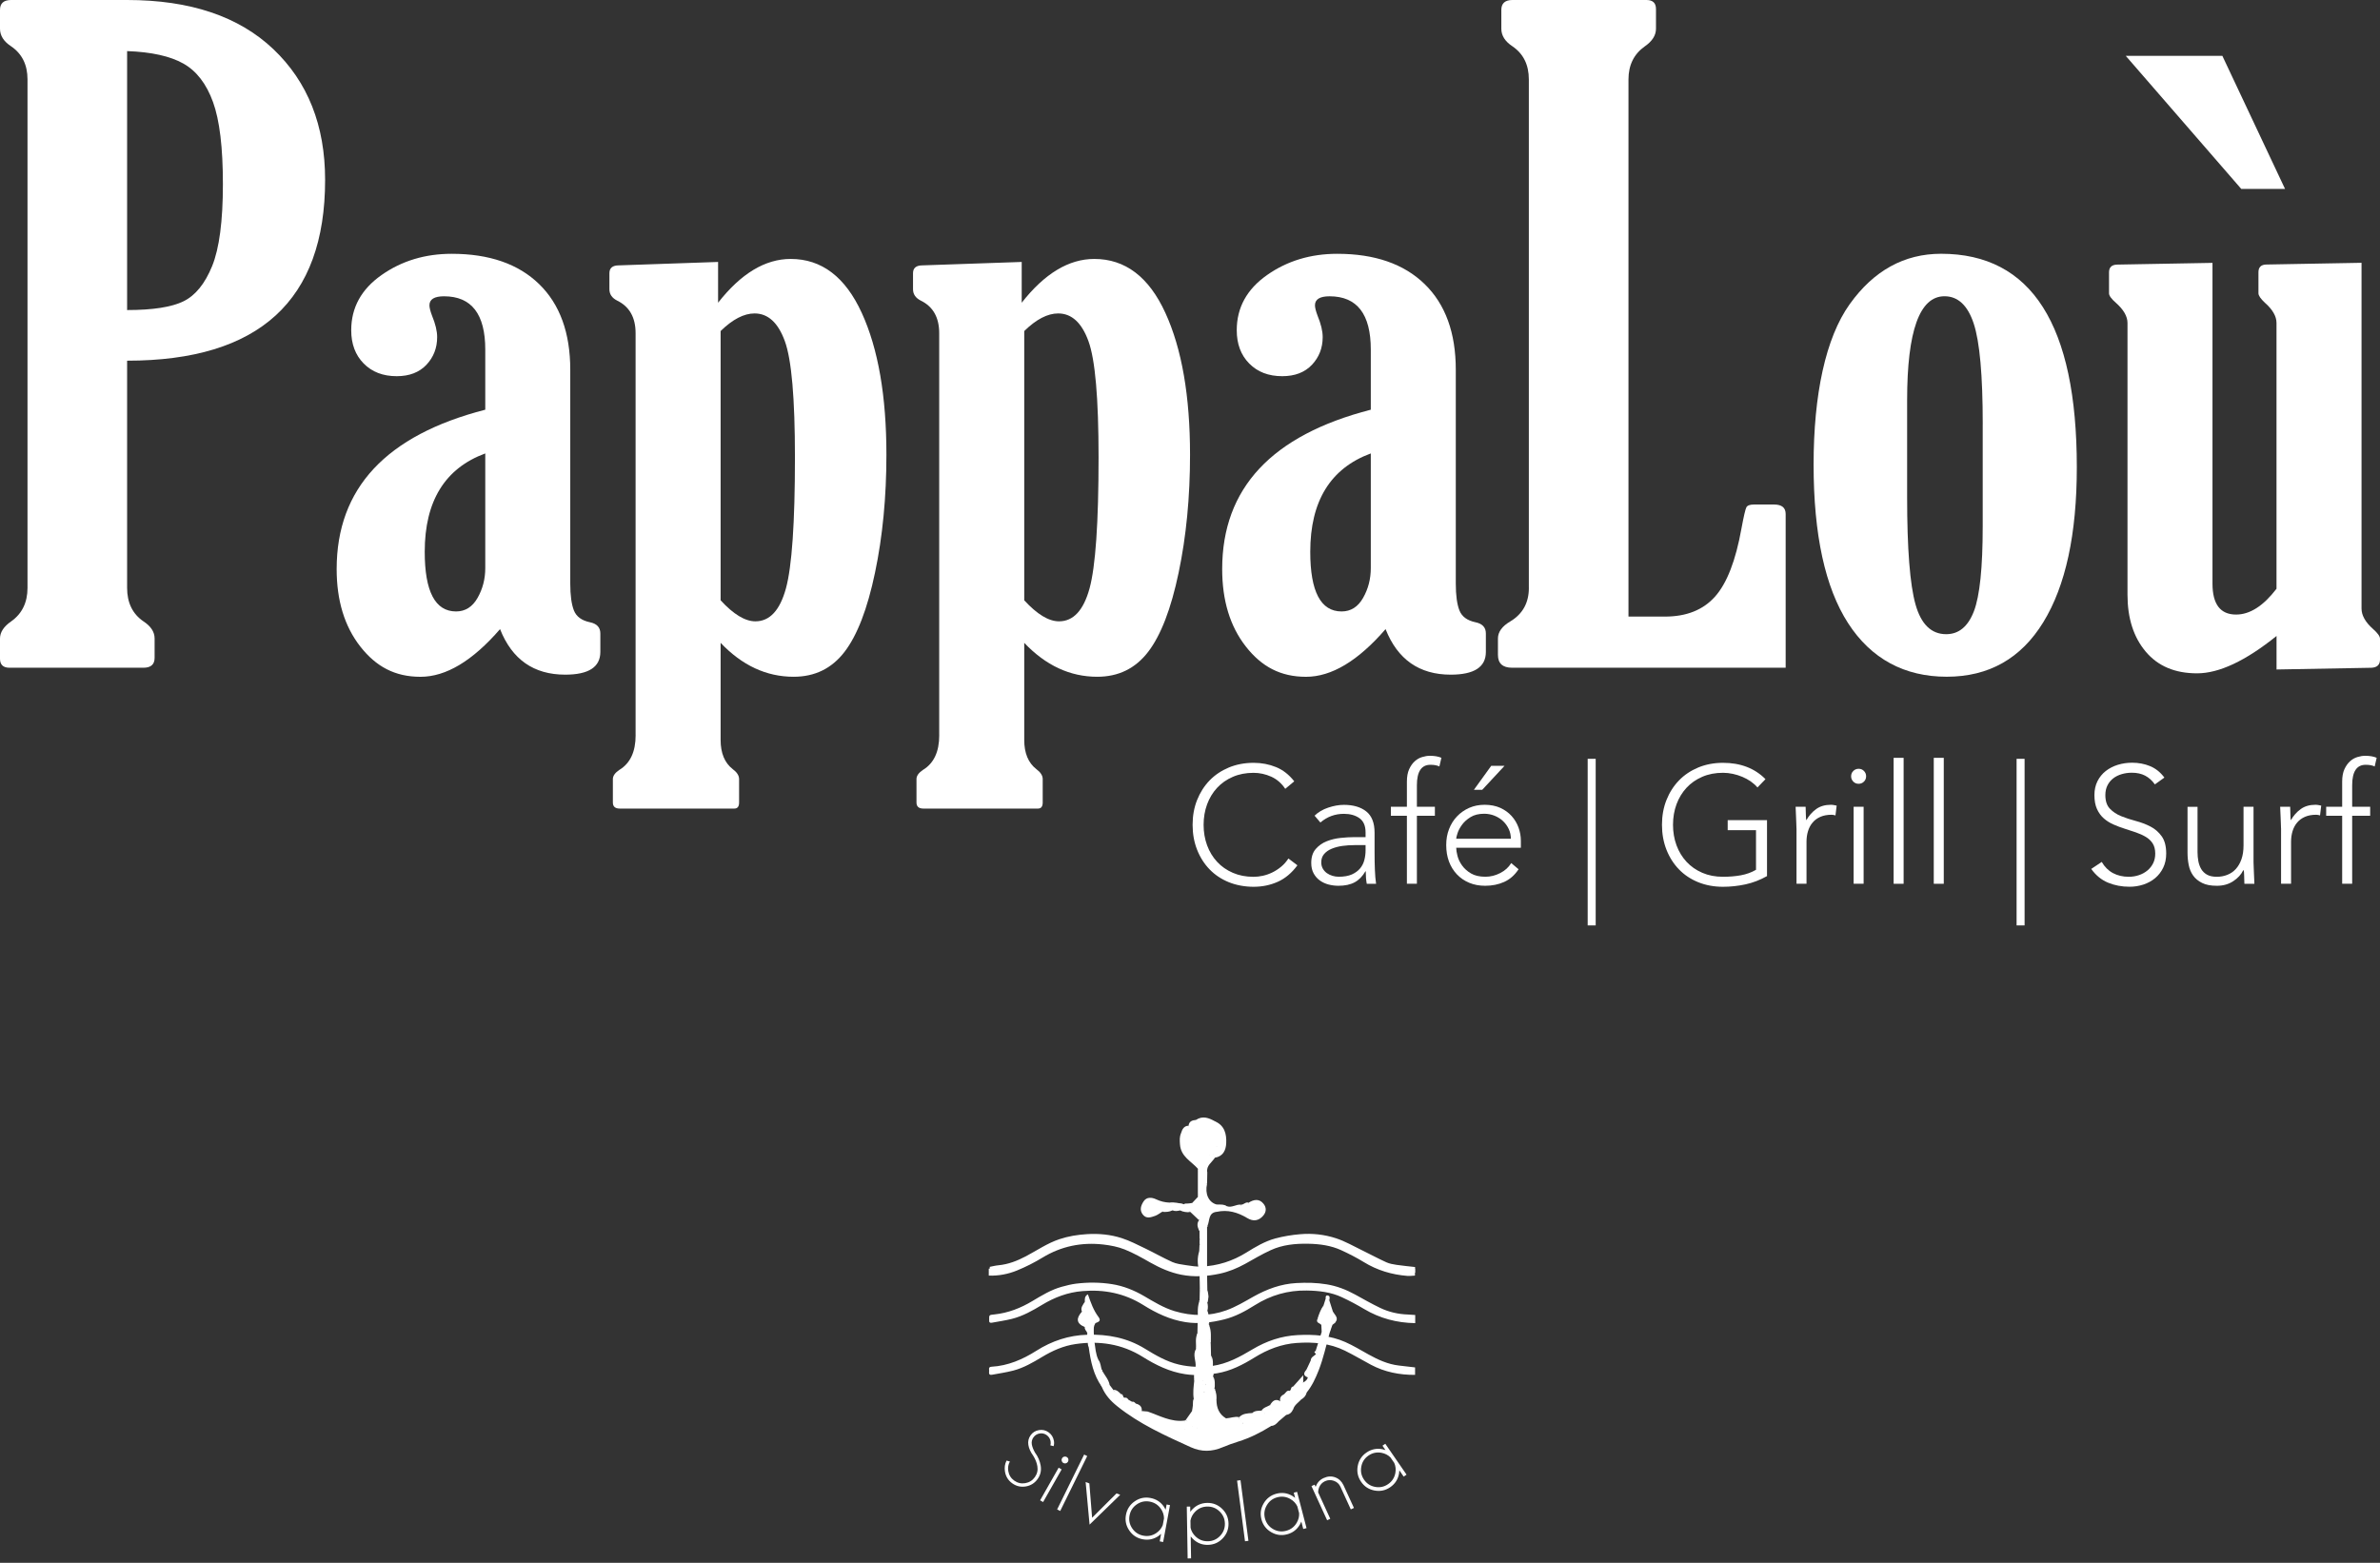 <svg xmlns="http://www.w3.org/2000/svg" width="201" height="132" viewBox="0 0 201 132" fill="none"><rect x="0" y="0" width="201" height="132" fill="#333333" stroke="none"/><path d="M119.508 111.757C117.97 111.732 116.534 111.355 115.207 110.565C114.598 110.203 113.971 109.868 113.331 109.57C112.393 109.132 111.386 109.018 110.36 109.003C108.773 108.975 107.32 109.395 105.977 110.239C105.169 110.749 104.327 111.208 103.392 111.44C102.319 111.708 101.236 111.847 100.12 111.672C98.808 111.467 97.646 110.912 96.545 110.221C94.965 109.235 93.255 108.897 91.418 109.051C90.181 109.153 89.065 109.573 88.018 110.206C87.207 110.698 86.383 111.165 85.454 111.398C84.896 111.536 84.323 111.618 83.756 111.723C83.596 111.753 83.524 111.684 83.539 111.521C83.539 111.512 83.539 111.503 83.539 111.494C83.53 111.048 83.533 111.069 83.983 111.021C85.144 110.9 86.203 110.484 87.198 109.886C87.985 109.416 88.772 108.933 89.668 108.686C90.063 108.577 90.465 108.475 90.872 108.423C91.882 108.3 92.896 108.303 93.909 108.463C94.883 108.617 95.776 108.978 96.624 109.473C97.453 109.959 98.274 110.466 99.206 110.746C100.669 111.186 102.144 111.186 103.57 110.674C104.37 110.387 105.115 109.935 105.863 109.515C106.994 108.885 108.167 108.445 109.482 108.372C110.345 108.324 111.196 108.339 112.046 108.481C112.894 108.62 113.681 108.924 114.432 109.334C115.135 109.721 115.835 110.122 116.559 110.469C117.297 110.824 118.091 111.002 118.917 111.03C119.119 111.036 119.318 111.057 119.521 111.069V111.753L119.508 111.757Z" fill="white"/><path d="M119.509 116.127C118.2 116.136 116.951 115.892 115.786 115.274C115.054 114.882 114.339 114.456 113.594 114.088C112.309 113.452 110.927 113.334 109.519 113.431C108.222 113.521 107.054 113.977 105.956 114.655C104.97 115.265 103.938 115.802 102.783 115.992C101.893 116.139 100.998 116.206 100.09 116.067C98.775 115.868 97.619 115.301 96.515 114.61C94.757 113.509 92.854 113.232 90.836 113.524C89.81 113.672 88.89 114.082 88.009 114.613C87.237 115.078 86.453 115.536 85.572 115.765C84.981 115.919 84.372 116.007 83.772 116.118C83.588 116.152 83.509 116.067 83.53 115.883C83.539 115.814 83.539 115.741 83.53 115.672C83.512 115.515 83.572 115.449 83.732 115.44C85.126 115.361 86.362 114.827 87.524 114.091C88.839 113.256 90.269 112.782 91.831 112.737C93.553 112.686 95.191 112.993 96.684 113.91C97.595 114.468 98.518 115.014 99.577 115.259C100.5 115.47 101.426 115.497 102.367 115.373C103.637 115.204 104.717 114.601 105.787 113.965C106.958 113.268 108.207 112.84 109.579 112.767C110.969 112.695 112.333 112.788 113.618 113.355C114.287 113.651 114.918 114.037 115.56 114.393C116.369 114.842 117.198 115.226 118.13 115.337C118.589 115.391 119.05 115.443 119.509 115.497V116.127Z" fill="white"/><path d="M119.509 107.495C119.014 107.476 118.52 107.473 118.028 107.434C117.759 107.413 117.491 107.35 117.232 107.28C116.345 107.045 115.542 106.623 114.764 106.143C113.917 105.621 113.03 105.154 112.047 105.003C111.205 104.873 110.336 104.87 109.48 104.891C108.137 104.922 106.955 105.477 105.827 106.158C105.049 106.632 104.24 107.042 103.357 107.289C102.259 107.597 101.131 107.651 100.021 107.495C98.917 107.341 97.894 106.888 96.938 106.297C95.982 105.706 94.992 105.175 93.87 104.988C93.294 104.891 92.7 104.873 92.115 104.867C91.12 104.861 90.136 104.997 89.228 105.425C88.574 105.736 87.946 106.101 87.313 106.454C86.499 106.909 85.648 107.262 84.716 107.398C84.432 107.44 84.149 107.495 83.862 107.531C83.772 107.543 83.678 107.519 83.591 107.51V107.003C83.811 106.961 84.061 106.894 84.318 106.87C85.153 106.792 85.916 106.493 86.646 106.107C87.578 105.615 88.453 105.006 89.467 104.668C90.23 104.412 91.014 104.288 91.81 104.24C92.806 104.18 93.801 104.273 94.745 104.581C95.43 104.804 96.078 105.142 96.733 105.456C97.496 105.824 98.232 106.246 99.001 106.593C99.354 106.75 99.758 106.798 100.147 106.858C100.588 106.924 101.034 106.997 101.474 106.979C102.838 106.921 104.099 106.517 105.263 105.793C106.035 105.314 106.822 104.843 107.703 104.605C108.385 104.421 109.094 104.306 109.796 104.246C110.825 104.156 111.86 104.27 112.834 104.59C113.591 104.837 114.297 105.247 115.018 105.597C115.708 105.932 116.384 106.3 117.081 106.617C117.346 106.737 117.651 106.789 117.943 106.834C118.462 106.912 118.987 106.958 119.509 107.018V107.492V107.495Z" fill="white"/><path d="M119.496 107.742C119.279 107.751 119.059 107.784 118.845 107.766C117.536 107.66 116.311 107.295 115.18 106.601C114.571 106.227 113.928 105.899 113.28 105.6C112.399 105.196 111.455 105.069 110.493 105.051C109.395 105.03 108.312 105.135 107.31 105.597C106.571 105.935 105.872 106.354 105.16 106.749C104.481 107.123 103.775 107.413 103.015 107.579C101.932 107.811 100.844 107.883 99.755 107.666C98.832 107.482 97.975 107.105 97.152 106.641C96.446 106.239 95.734 105.835 94.983 105.534C94.416 105.307 93.788 105.187 93.179 105.117C91.348 104.909 89.632 105.256 88.039 106.224C87.355 106.641 86.631 107.006 85.889 107.31C85.135 107.618 84.329 107.772 83.506 107.742C83.506 107.548 83.506 107.355 83.506 107.162C83.989 107.084 84.474 107.024 84.951 106.924C85.901 106.728 86.73 106.251 87.548 105.757C88.763 105.018 90.048 104.529 91.49 104.46C92.38 104.418 93.261 104.436 94.132 104.593C95.016 104.752 95.837 105.108 96.612 105.564C97.42 106.034 98.213 106.535 99.118 106.813C100.614 107.271 102.119 107.28 103.582 106.752C104.382 106.463 105.069 106.007 105.817 105.591C106.933 104.967 108.146 104.535 109.44 104.466C110.33 104.418 111.208 104.433 112.082 104.58C112.909 104.722 113.678 105.021 114.417 105.422C115.228 105.862 116.043 106.303 116.881 106.695C117.493 106.981 118.169 107.084 118.845 107.12C119.062 107.132 119.282 107.15 119.499 107.165V107.745L119.496 107.742Z" fill="white"/><path d="M102.584 117.283L102.626 117.328L102.602 117.386C102.741 117.654 102.572 117.968 102.735 118.233C102.735 118.894 102.946 119.449 103.546 119.802C103.724 119.94 103.791 120.103 103.658 120.308C103.634 120.58 103.83 120.468 103.957 120.474C104.267 120.429 104.581 120.408 104.868 120.26C105.061 120.194 105.266 120.236 105.459 120.185C105.555 120.167 105.649 120.161 105.745 120.182C105.797 120.2 105.845 120.227 105.881 120.257C105.917 120.236 105.869 120.212 105.881 120.188C106.11 119.835 106.557 119.765 106.81 119.452C107.003 119.304 107.202 119.168 107.422 119.066C107.679 118.981 107.881 118.803 108.086 118.64C108.318 118.511 108.514 118.342 108.689 118.146C108.831 117.998 108.934 117.82 109.081 117.681C109.326 117.53 109.531 117.346 109.615 117.06C109.715 116.888 109.854 116.776 110.059 116.767C110.237 116.671 110.399 116.562 110.448 116.345C110.526 115.989 110.731 115.687 110.858 115.353C110.97 115.126 110.939 114.858 111.069 114.638C111.157 114.523 111.25 114.411 111.247 114.258C111.413 113.823 111.588 113.392 111.721 112.946C111.715 112.596 112.055 112.204 111.591 111.911C111.479 111.742 111.105 111.745 111.265 111.404C111.712 111.154 111.766 110.726 111.772 110.276C111.835 110.077 111.899 109.878 111.962 109.679C112.134 109.591 112.179 109.754 112.267 109.836C112.369 110.162 112.475 110.484 112.577 110.81C112.378 111.163 112.951 111.383 112.74 111.739C112.671 111.79 112.604 111.845 112.535 111.896C112.27 112.068 112.378 112.372 112.285 112.605C111.995 113.657 111.766 114.728 111.365 115.751C111.102 116.414 110.81 117.054 110.357 117.612C110.062 117.705 110.001 117.983 109.881 118.218C109.642 118.477 109.32 118.667 109.214 119.035C108.921 119.081 108.783 119.319 108.614 119.518C108.418 119.684 108.225 119.85 108.029 120.016C107.727 120.046 107.468 120.145 107.341 120.453C106.469 120.996 105.558 121.458 104.572 121.762C104.12 121.901 103.673 122.067 103.236 122.248C102.34 122.622 101.483 122.652 100.563 122.236C98.395 121.252 96.223 120.278 94.347 118.77C93.789 118.324 93.333 117.814 93.056 117.153C92.941 116.981 92.983 116.855 93.167 116.767C93.388 116.74 93.556 116.843 93.71 116.978C93.819 117.12 93.924 117.262 94.033 117.404C94.199 117.63 94.461 117.775 94.576 118.043C94.663 118.137 94.757 118.224 94.85 118.309C94.92 118.366 94.989 118.426 95.065 118.477C95.197 118.556 95.348 118.589 95.493 118.637C95.647 118.692 95.804 118.734 95.951 118.803C96.141 118.888 96.247 119.081 96.428 119.18C96.576 119.192 96.724 119.207 96.868 119.219C97.502 120.148 98.458 120.348 99.49 120.372C99.556 120.402 99.607 120.447 99.646 120.504C99.683 120.688 99.8 120.734 99.972 120.688C100.042 120.691 100.108 120.706 100.177 120.722C100.609 120.782 101.091 121.029 101.323 120.399C101.308 120.233 101.29 120.067 101.293 119.898C101.293 119.802 101.302 119.705 101.317 119.612C101.342 119.497 101.378 119.388 101.465 119.304C101.462 119.177 101.363 119.316 101.332 119.256C101.278 119.219 101.242 119.174 101.221 119.114C101.2 119.014 101.215 118.918 101.254 118.824C101.369 118.613 101.535 118.432 101.652 118.224C101.827 117.832 101.703 117.38 101.89 116.99C101.643 116.387 101.562 115.76 101.631 115.114C101.55 114.704 101.628 114.279 101.507 113.872C101.369 113.464 101.619 113.054 101.486 112.647C101.471 112.575 101.462 112.499 101.453 112.427C101.444 112.354 101.441 112.279 101.438 112.207C101.432 112.098 101.432 111.989 101.432 111.881C101.402 111.278 100.928 110.641 101.55 110.077C101.676 109.996 101.806 109.908 101.963 110.014C102.023 110.252 102.032 110.487 101.963 110.726C102.114 111.106 101.903 111.531 102.108 111.905L102.144 111.938L102.123 111.983C102.28 112.475 102.065 113 102.252 113.492C102.261 113.832 102.268 114.173 102.277 114.514C102.439 114.954 102.21 115.44 102.43 115.874C102.515 116.001 102.515 116.128 102.433 116.254C102.581 116.589 102.391 116.972 102.575 117.301L102.584 117.283Z" fill="white"/><path d="M100.685 101.607C100.845 101.438 101.004 101.27 101.164 101.098C101.306 100.88 101.21 100.636 101.243 100.407C101.303 99.979 101.511 99.795 101.942 99.988C101.746 100.838 102.072 101.55 102.745 101.737C102.799 101.794 102.838 101.858 102.868 101.93C102.908 102.096 102.862 102.235 102.745 102.355C102.024 102.443 102.181 103.107 101.976 103.532C101.68 103.378 101.774 102.666 101.161 102.965C100.95 102.766 100.736 102.564 100.525 102.364C100.259 102.193 99.943 102.364 99.668 102.235C99.454 102.283 99.243 102.328 99.032 102.226C98.748 102.355 98.425 102.214 98.145 102.355C97.949 102.47 97.765 102.621 97.554 102.696C97.198 102.82 96.809 102.971 96.51 102.579C96.221 102.202 96.356 101.825 96.573 101.484C96.839 101.067 97.294 101.137 97.623 101.291C98.003 101.472 98.374 101.562 98.781 101.577C99.161 101.773 99.584 101.571 99.97 101.716H99.976C100.196 101.559 100.477 101.825 100.688 101.61L100.685 101.607Z" fill="white"/><path d="M102.603 97.785C102.352 98.184 101.849 98.452 101.96 99.034C101.77 99.152 102 99.556 101.635 99.535C101.08 99.502 101.342 98.98 101.164 98.714C100.6 98.075 99.725 97.698 99.653 96.654C99.629 96.307 99.608 96.015 99.746 95.707C99.876 95.647 100.027 95.725 100.151 95.647C100.341 95.478 100.443 95.246 100.582 95.044C100.7 94.875 100.862 94.745 101.001 94.594C101.565 94.217 102.09 94.416 102.606 94.712C102.681 94.838 102.606 94.917 102.515 94.989C102.446 95.022 102.374 95.059 102.298 95.047C101.834 94.989 101.803 94.998 101.535 95.357C100.718 95.951 100.6 96.244 100.902 96.805C101.125 97.224 101.529 97.227 101.909 97.306C102.009 97.339 102.093 97.393 102.144 97.487C102.144 97.791 102.419 97.617 102.539 97.71C102.561 97.734 102.582 97.761 102.603 97.785Z" fill="white"/><path d="M101.629 111.88C101.629 111.995 101.629 112.11 101.626 112.224C101.538 112.303 101.553 112.408 101.55 112.511C101.553 112.583 101.559 112.653 101.571 112.722C101.529 113.117 101.412 113.506 101.493 113.907C101.511 114.013 101.514 114.122 101.511 114.23C101.505 114.505 101.484 114.782 101.547 115.054C101.556 115.087 101.562 115.12 101.571 115.15C101.587 115.213 101.593 115.28 101.596 115.346C101.596 115.379 101.59 115.409 101.587 115.443C101.581 115.473 101.571 115.506 101.565 115.536C101.55 115.597 101.532 115.657 101.514 115.714C101.505 115.774 101.493 115.832 101.484 115.892C101.478 115.983 101.475 116.07 101.475 116.161C101.481 116.221 101.484 116.281 101.487 116.342C101.505 116.468 101.544 116.589 101.568 116.713C101.575 116.782 101.568 116.848 101.559 116.915C101.436 117.204 101.363 117.506 101.403 117.823C101.36 118.172 101.348 118.522 101.312 118.872C101.312 118.966 101.312 119.062 101.312 119.156C101.312 119.276 101.291 119.391 101.234 119.5C100.926 119.789 100.845 120.646 100.136 119.946C100.314 119.69 100.495 119.436 100.673 119.18C100.875 118.86 100.67 118.483 100.817 118.154C100.736 117.648 100.802 117.141 100.857 116.637C101.007 116.254 100.839 115.838 100.971 115.452C101.035 114.948 100.697 114.435 101.01 113.941C101.176 113.506 100.989 113.045 101.128 112.607C101.134 112.312 101.14 112.013 101.146 111.718C101.378 111.54 101.505 111.693 101.626 111.868L101.629 111.88Z" fill="white"/><path d="M91.62 109.947C91.611 109.718 91.59 109.483 91.877 109.323C92.118 110.008 92.344 110.668 92.766 111.226C93.038 111.588 92.754 111.658 92.51 111.757C92.441 111.772 92.383 111.802 92.335 111.854C92.166 112.146 91.91 112.17 91.617 112.086C90.857 111.778 90.893 111.32 91.376 110.783C91.418 110.635 91.364 110.421 91.62 110.418C91.877 110.551 91.674 110.397 91.647 110.364C91.617 110.327 91.587 110.294 91.566 110.252C91.56 110.146 91.572 110.044 91.623 109.95L91.62 109.947Z" fill="white"/><path d="M102.744 102.355C102.744 102.201 102.744 102.047 102.744 101.891C103.025 101.761 103.305 101.794 103.589 101.872C104.017 102.05 104.391 101.704 104.807 101.749C104.874 102.237 105.32 102.388 105.649 102.587C105.996 102.798 106.246 102.56 106.328 102.195C106.201 102.455 106.008 102.741 105.697 102.575C105.32 102.373 105.199 102.002 105.444 101.586C105.887 101.308 106.343 101.221 106.708 101.673C106.961 101.984 106.964 102.352 106.683 102.681C106.297 103.136 105.824 103.176 105.347 102.889C104.536 102.4 103.691 102.147 102.747 102.358L102.744 102.355Z" fill="white"/><path d="M91.617 112.085C91.825 111.953 92.133 111.995 92.272 111.729C92.486 112.242 92.211 112.8 92.425 113.313C92.51 113.835 92.528 114.372 92.766 114.86C92.866 115.138 92.697 115.506 93.05 115.699C93.101 115.714 93.116 115.744 93.095 115.795C92.98 116.148 93.388 116.45 93.195 116.812C93.149 116.921 93.104 117.029 93.059 117.138C92.344 116.139 92.112 114.984 91.949 113.802C91.75 113.391 92.003 112.93 91.801 112.523C91.722 112.384 91.578 112.272 91.617 112.085Z" fill="white"/><path d="M102.425 94.911C102.485 94.845 102.542 94.779 102.603 94.709C103.426 95.062 103.595 95.789 103.559 96.558C103.532 97.14 103.302 97.674 102.603 97.783L102.585 97.765C102.5 97.68 102.476 97.578 102.497 97.463C102.548 97.285 102.651 97.137 102.781 97.008C102.844 96.965 102.95 96.884 102.935 96.854C102.895 96.775 102.814 96.887 102.741 96.854C102.642 96.818 102.573 96.748 102.521 96.661C102.53 96.196 102.289 95.804 102.171 95.376C102.171 95.171 102.295 95.035 102.428 94.905L102.425 94.911Z" fill="white"/><path d="M99.516 120.471C98.636 120.601 97.861 120.374 97.134 119.853C96.865 119.66 96.971 119.409 96.868 119.204C97.906 119.554 98.886 120.136 100.044 119.988C100.081 120.028 100.099 120.07 100.096 120.115C100.096 120.163 100.087 120.187 100.078 120.187C99.945 120.389 99.755 120.477 99.513 120.471H99.516Z" fill="white"/><path d="M101.309 105.064C101.309 104.958 101.309 104.853 101.309 104.747C101.48 104.334 101.441 103.933 101.242 103.537C101.272 103.242 101.441 103.109 101.734 103.124C101.954 103.293 101.836 103.534 101.867 103.746C101.867 104.931 101.873 106.116 101.864 107.305C101.855 107.407 101.803 107.483 101.71 107.525C101.562 107.57 101.426 107.537 101.306 107.447C101.275 107.407 101.266 107.368 101.284 107.32C101.257 106.861 101.221 106.4 101.245 105.938C101.471 105.661 101.456 105.365 101.312 105.061L101.309 105.064Z" fill="white"/><path d="M105.441 101.583C105.444 101.661 105.42 101.755 105.456 101.815C105.582 102.035 105.471 102.503 105.866 102.437C106.412 102.346 105.73 101.984 105.944 101.779C105.981 101.746 106.002 101.701 106.083 101.592C106.216 101.945 106.843 102.063 106.409 102.569C105.785 103.293 105.347 102.419 104.822 102.328C104.298 102.235 104.907 101.948 104.81 101.749C105.04 101.767 105.196 101.49 105.444 101.583H105.441Z" fill="white"/><path d="M101.97 109.998C101.852 110.047 101.737 110.098 101.62 110.146C101.406 110.243 101.264 110.225 101.288 109.938C101.261 109.893 101.267 109.857 101.309 109.824C101.559 109.474 101.324 109.088 101.4 108.723C101.499 108.385 101.176 107.95 101.638 107.697C101.942 107.757 101.843 108.005 101.873 108.198C101.915 108.472 101.768 108.771 101.973 109.024V109.009C102.066 109.341 102.06 109.676 101.979 110.008L101.973 109.995L101.97 109.998Z" fill="white"/><path d="M101.164 98.717C101.215 98.799 101.294 98.877 101.312 98.965C101.348 99.14 101.36 99.317 101.571 99.381C101.885 99.474 101.749 99.058 101.96 99.034C101.954 99.351 101.948 99.67 101.942 99.987C101.131 99.969 101.475 100.762 101.164 101.097C101.164 100.304 101.164 99.511 101.164 98.717Z" fill="white"/><path d="M105.914 120.29L105.748 120.272C105.576 119.961 105.634 119.654 105.757 119.349C105.981 119.135 106.267 119.165 106.539 119.144C106.62 119.168 106.692 119.21 106.753 119.273C106.813 119.337 106.855 119.409 106.864 119.5C106.783 120.049 106.146 119.934 105.905 120.293H105.911L105.914 120.29Z" fill="white"/><path d="M100.048 120.13C100.048 120.082 100.048 120.037 100.048 119.989L100.084 119.943L100.141 119.956C100.899 120.423 100.787 119.467 101.17 119.325C101.324 119.274 101.396 119.376 101.469 119.482C101.469 119.606 101.463 119.732 101.463 119.856C101.257 120.037 101.435 120.257 101.396 120.456C101.387 120.577 101.327 120.652 101.203 120.67C101.007 120.689 100.935 120.079 100.645 120.559C100.534 120.595 100.422 120.598 100.31 120.568C100.126 120.48 99.957 120.384 100.054 120.13H100.048Z" fill="white"/><path d="M105.758 119.349C105.918 119.66 105.788 119.964 105.749 120.272C105.652 120.284 105.559 120.296 105.462 120.308C105.269 120.23 105.121 120.043 104.886 120.067C104.777 120.043 104.696 119.982 104.633 119.892C104.602 119.825 104.605 119.762 104.651 119.702C104.955 119.382 105.36 119.376 105.758 119.349Z" fill="white"/><path d="M101.791 107.447V103.631C101.845 103.562 101.897 103.568 101.942 103.637C101.942 104.907 101.942 106.177 101.942 107.447C101.891 107.498 101.842 107.498 101.794 107.447H101.791Z" fill="white"/><path d="M111.941 113.006C111.663 113.395 111.669 113.923 111.316 114.273C111.223 114.248 111.154 114.191 111.111 114.104C111.28 113.573 111.449 113.039 111.618 112.508C111.823 112.611 111.796 112.864 111.938 113.006H111.941Z" fill="white"/><path d="M101.288 109.938C101.366 110.062 101.466 110.146 101.619 110.146C101.071 110.729 101.65 111.302 101.629 111.878C101.469 111.826 101.309 111.775 101.149 111.727C101.212 111.133 101.067 110.52 101.285 109.938H101.288Z" fill="white"/><path d="M108.149 118.733C107.953 118.914 107.833 119.213 107.486 119.162C107.438 119.123 107.401 119.074 107.368 119.02C107.314 118.908 107.317 118.782 107.266 118.67C107.462 118.335 107.7 118.112 108.113 118.344C108.231 118.465 108.237 118.595 108.146 118.733H108.149Z" fill="white"/><path d="M111.009 115.407C110.859 115.738 110.807 116.131 110.448 116.339C110.05 116.191 110.083 115.962 110.331 115.696C110.536 115.542 110.596 115.232 110.889 115.171C111.012 115.208 111.097 115.265 111.009 115.407Z" fill="white"/><path d="M111.772 110.267C112.116 110.873 111.993 111.268 111.266 111.395C111.395 111 111.528 110.608 111.772 110.267Z" fill="white"/><path d="M93.195 116.812C93.068 116.483 92.796 116.166 93.095 115.795C93.309 116.181 93.623 116.513 93.713 116.963C93.523 116.972 93.33 116.99 93.195 116.812Z" fill="white"/><path d="M108.15 118.734C108.138 118.604 108.129 118.474 108.117 118.345C108.053 118.046 108.21 117.874 108.454 117.756C108.705 117.829 108.862 117.967 108.798 118.257C108.632 118.486 108.46 118.703 108.15 118.734Z" fill="white"/><path d="M109.682 117.156C109.745 117.584 109.447 117.699 109.127 117.795C108.862 117.804 108.825 117.678 108.928 117.466C109.073 117.391 108.988 117.132 109.208 117.116C109.374 117.029 109.537 116.972 109.682 117.156Z" fill="white"/><path d="M111.941 113.005C111.721 112.912 111.648 112.725 111.621 112.508C111.612 112.306 111.6 112.107 111.591 111.905C112.526 112.013 111.727 112.671 111.941 113.005Z" fill="white"/><path d="M101.942 103.637C101.891 103.634 101.842 103.631 101.791 103.631C101.785 103.462 101.815 103.284 101.658 103.157C101.517 103.16 101.387 103.127 101.275 103.034C101.221 103.037 101.182 103.013 101.158 102.964C101.212 102.675 101.411 102.651 101.634 102.723C102.051 102.859 101.888 103.248 101.972 103.531C102.002 103.58 101.993 103.616 101.942 103.637Z" fill="white"/><path d="M107.344 120.441C107.181 119.681 107.573 119.789 108.032 120.004C107.842 120.212 107.661 120.429 107.344 120.441Z" fill="white"/><path d="M109.682 117.156C109.525 117.144 109.365 117.129 109.208 117.117C109.458 116.834 109.709 116.553 110.062 116.158C110.062 116.469 110.062 116.616 110.062 116.761C109.935 116.894 109.808 117.024 109.685 117.156H109.682Z" fill="white"/><path d="M112.74 111.727C112.701 111.416 112.01 111.217 112.578 110.798C112.743 111.087 113.108 111.341 112.74 111.727Z" fill="white"/><path d="M100.22 95.897C99.93 96.169 99.912 95.749 99.743 95.71C99.843 95.39 99.975 95.098 100.377 95.083C100.395 95.11 100.413 95.137 100.434 95.164C100.5 95.448 100.123 95.605 100.22 95.897Z" fill="white"/><path d="M108.928 117.467C108.916 117.623 108.97 117.741 109.127 117.795C109.072 117.988 108.976 118.151 108.798 118.257C108.683 118.091 108.569 117.922 108.454 117.756C108.593 117.627 108.677 117.412 108.928 117.467Z" fill="white"/><path d="M101.791 107.447C101.84 107.447 101.891 107.447 101.939 107.447C101.948 107.974 101.957 108.499 101.966 109.027C101.547 108.686 102.027 108.104 101.622 107.76C101.532 107.664 101.535 107.564 101.604 107.459C101.665 107.453 101.728 107.45 101.788 107.444L101.791 107.447Z" fill="white"/><path d="M101.363 105.86C101.137 106.337 101.64 106.856 101.284 107.323C101.109 106.768 101.112 106.213 101.284 105.658C101.369 105.703 101.396 105.77 101.366 105.86H101.363Z" fill="white"/><path d="M107.269 118.67C107.426 118.73 107.492 118.854 107.51 119.014C107.281 119.18 107.076 119.397 106.75 119.352C106.681 119.282 106.611 119.216 106.542 119.147C106.708 118.872 107.022 118.821 107.269 118.673V118.67Z" fill="white"/><path d="M104.651 119.701C104.629 119.741 104.62 119.783 104.626 119.828C104.47 120.006 104.21 120.036 104.065 120.232C103.984 120.308 103.893 120.365 103.785 120.386C103.667 120.389 103.562 120.374 103.522 120.238C103.679 120.1 103.589 119.949 103.547 119.798C103.918 119.786 104.274 119.611 104.654 119.698L104.651 119.701Z" fill="white"/><path d="M111.009 115.407C110.946 115.344 110.879 115.283 110.816 115.22C110.71 115.145 110.771 115.003 110.695 114.912C110.707 114.629 110.964 114.547 111.127 114.387C111.22 114.445 111.235 114.517 111.169 114.605C111.115 114.87 111.244 115.175 111.009 115.407Z" fill="white"/><path d="M108.614 119.506C108.629 119.117 108.656 118.737 109.214 119.023C109.1 119.292 108.916 119.473 108.614 119.506Z" fill="white"/><path d="M101.607 107.459C101.613 107.558 101.619 107.661 101.625 107.76C101.3 108.083 101.538 108.493 101.456 108.852C101.429 108.94 101.387 108.943 101.33 108.876C101.321 108.4 101.315 107.926 101.306 107.449C101.405 107.452 101.508 107.455 101.607 107.459Z" fill="white"/><path d="M93.047 115.699C92.275 115.651 92.775 115.169 92.763 114.861C92.959 115.105 92.956 115.419 93.047 115.699Z" fill="white"/><path d="M92.422 113.316C92.109 112.813 92.335 112.258 92.269 111.733C92.347 111.742 92.428 111.751 92.507 111.76C92.211 112.264 92.453 112.798 92.422 113.316Z" fill="white"/><path d="M94.516 118.227C94.356 117.946 94.196 117.669 94.036 117.388C94.314 117.388 94.492 117.563 94.663 117.747C94.745 117.946 94.657 118.094 94.516 118.227Z" fill="white"/><path d="M109.884 118.205C109.715 117.747 109.896 117.563 110.36 117.599C110.297 117.877 110.134 118.073 109.884 118.205Z" fill="white"/><path d="M96.428 119.165C96.169 119.213 96.009 119.099 95.921 118.863C95.825 118.761 95.837 118.655 95.921 118.553C96.244 118.631 96.455 118.8 96.428 119.165Z" fill="white"/><path d="M101.354 103.637C101.764 104.026 101.462 104.385 101.309 104.75C101.309 104.491 101.306 104.228 101.303 103.969C101.233 103.845 101.209 103.728 101.354 103.637Z" fill="white"/><path d="M101.354 103.637C101.336 103.749 101.321 103.857 101.303 103.969C101.122 103.661 101.043 103.351 101.279 103.034C101.439 102.98 101.568 103.013 101.662 103.158C101.607 103.348 101.218 103.323 101.354 103.637Z" fill="white"/><path d="M102.259 113.476C101.958 112.997 102.145 112.475 102.13 111.968C102.317 112.457 102.253 112.969 102.259 113.476Z" fill="white"/><path d="M100.998 94.594C100.998 94.832 100.88 94.989 100.66 95.077C100.56 95.164 100.467 95.161 100.376 95.064V95.08C100.425 94.712 100.684 94.618 101.001 94.594H100.998Z" fill="white"/><path d="M95.921 118.549C95.921 118.652 95.921 118.758 95.921 118.86C95.753 118.818 95.56 118.869 95.427 118.712C95.358 118.537 95.475 118.465 95.602 118.399C95.75 118.359 95.837 118.459 95.921 118.552V118.549Z" fill="white"/><path d="M95.599 118.399C95.541 118.504 95.484 118.61 95.424 118.712C95.252 118.709 95.071 118.736 94.965 118.546C95.008 118.368 94.99 118.13 95.297 118.224C95.397 118.281 95.496 118.338 95.599 118.396V118.399Z" fill="white"/><path d="M101.33 108.876C101.372 108.876 101.414 108.864 101.456 108.852C101.284 109.157 101.906 109.585 101.309 109.823L101.33 108.873V108.876Z" fill="white"/><path d="M101.13 112.617C101.136 113.066 101.302 113.528 101.013 113.95C101.028 113.503 100.922 113.048 101.13 112.617Z" fill="white"/><path d="M91.801 112.523C92.106 112.921 91.892 113.377 91.949 113.802C91.901 113.377 91.85 112.948 91.801 112.523Z" fill="white"/><path d="M102.437 115.856C102.096 115.437 102.328 114.951 102.283 114.496C102.545 114.924 102.379 115.404 102.437 115.856Z" fill="white"/><path d="M110.695 114.915C110.846 114.975 110.795 115.111 110.816 115.223C110.692 115.422 110.58 115.627 110.33 115.696C110.451 115.437 110.574 115.177 110.695 114.915Z" fill="white"/><path d="M99.963 101.713C99.559 101.725 99.143 101.866 98.775 101.574C99.182 101.523 99.571 101.625 99.963 101.713Z" fill="white"/><path d="M100.684 101.607C100.697 101.96 100.703 101.948 100.47 101.852C100.313 101.785 100.139 101.755 99.973 101.71C100.211 101.677 100.446 101.64 100.684 101.607Z" fill="white"/><path d="M100.974 115.464C100.98 115.862 101.127 116.275 100.859 116.649C100.826 116.248 100.808 115.847 100.974 115.464Z" fill="white"/><path d="M102.114 111.89C101.809 111.528 101.972 111.108 101.969 110.71C102.117 111.09 102.135 111.488 102.114 111.89Z" fill="white"/><path d="M94.516 118.227C94.447 118.031 94.609 117.904 94.664 117.747C94.887 117.732 94.799 118.022 94.968 118.061C95.077 118.236 94.965 118.296 94.824 118.341L94.516 118.227Z" fill="white"/><path d="M94.82 118.341C94.869 118.248 94.917 118.154 94.965 118.061C95.125 118.016 95.225 118.097 95.297 118.227C95.185 118.335 95.077 118.441 94.965 118.55C94.917 118.48 94.869 118.411 94.817 118.341H94.82Z" fill="white"/><path d="M100.82 118.163C100.82 118.51 100.976 118.881 100.675 119.189C100.723 118.848 100.771 118.507 100.82 118.163Z" fill="white"/><path d="M91.581 110.466C91.511 110.571 91.442 110.677 91.373 110.782C91.228 110.438 91.478 110.209 91.617 109.947L91.629 110.273C91.698 110.36 91.68 110.423 91.578 110.466H91.581Z" fill="white"/><path d="M101.363 105.86C101.336 105.794 101.308 105.728 101.281 105.658C101.29 105.459 101.299 105.263 101.308 105.064C101.507 105.317 101.631 105.574 101.36 105.86H101.363Z" fill="white"/><path d="M101.972 110.007C101.972 109.676 101.972 109.341 101.969 109.009C102.084 109.341 102.078 109.676 101.972 110.007Z" fill="white"/><path d="M102.585 117.282C102.292 116.966 102.476 116.586 102.443 116.236C102.642 116.565 102.594 116.927 102.585 117.282Z" fill="white"/><path d="M102.732 118.236C102.479 117.985 102.611 117.675 102.599 117.388C102.735 117.657 102.756 117.943 102.732 118.236Z" fill="white"/><path d="M112.267 109.826L111.962 109.67C111.935 109.531 111.977 109.392 112.125 109.419C112.36 109.461 112.288 109.664 112.264 109.826H112.267Z" fill="white"/><path d="M103.589 101.872C103.308 101.878 103.025 101.884 102.744 101.89C102.744 101.839 102.744 101.788 102.744 101.737C103.031 101.746 103.329 101.703 103.589 101.872Z" fill="white"/><path d="M98.144 102.352C98.41 102.102 98.733 102.247 99.031 102.222C98.751 102.358 98.452 102.391 98.144 102.352Z" fill="white"/><path d="M99.665 102.232C99.96 102.21 100.268 102.111 100.521 102.361C100.22 102.431 99.939 102.352 99.665 102.232Z" fill="white"/><path d="M112.285 112.592C112.285 112.327 112.119 112.001 112.535 111.883C112.451 112.119 112.37 112.354 112.285 112.592Z" fill="white"/><path d="M111.169 114.607C111.154 114.535 111.142 114.462 111.127 114.39C111.142 114.293 110.861 114.209 111.115 114.103C111.184 114.161 111.25 114.215 111.32 114.272C111.272 114.384 111.22 114.495 111.172 114.607H111.169Z" fill="white"/><path d="M101.315 118.878C101.043 118.525 101.107 118.169 101.312 117.813C101.426 117.678 101.574 117.593 101.749 117.551C101.821 117.584 101.858 117.642 101.867 117.72C101.843 117.946 101.933 118.181 101.791 118.393C101.634 118.555 101.475 118.715 101.318 118.878H101.315Z" fill="white"/><path d="M103.851 120.278C103.912 120.212 103.972 120.146 104.032 120.079C104.286 120.019 104.539 119.856 104.802 120.052C104.919 120.076 104.98 120.142 104.967 120.266C104.762 120.848 104.235 120.513 103.876 120.652C103.752 120.535 103.755 120.411 103.851 120.278Z" fill="white"/><path d="M101.312 113.953C101.278 113.458 101.327 112.972 101.487 112.499C101.532 112.448 101.577 112.448 101.622 112.499C101.975 112.918 101.538 113.356 101.652 113.781C101.652 114.064 101.502 114.049 101.312 113.95V113.953Z" fill="white"/><path d="M101.146 120.613C101.203 120.561 101.26 120.507 101.315 120.456C101.342 120.398 101.381 120.392 101.426 120.438C101.306 121.077 100.886 121.174 100.081 120.742C100.138 120.598 100.277 120.54 100.392 120.459C100.476 120.459 100.561 120.462 100.645 120.465C100.82 120.48 100.974 120.573 101.143 120.616L101.146 120.613Z" fill="white"/><path d="M101.481 115.398C101.478 115.346 101.475 115.295 101.475 115.241C101.574 115.138 101.683 115.123 101.797 115.22C101.716 115.835 101.882 116.405 102.108 116.966C102.027 117.048 101.933 117.06 101.828 117.027C101.806 116.861 101.746 116.719 101.577 116.649C101.544 116.589 101.52 116.526 101.496 116.462C101.472 116.327 101.478 116.191 101.475 116.055C101.475 115.923 101.472 115.79 101.505 115.66C101.532 115.57 101.574 115.479 101.481 115.398Z" fill="white"/><path d="M101.797 115.223C101.689 115.229 101.583 115.238 101.474 115.244L101.462 115.19C101.438 114.885 101.559 114.556 101.321 114.282C101.318 114.173 101.315 114.064 101.312 113.953C101.453 113.953 101.577 113.92 101.649 113.784C101.933 114.239 101.734 114.743 101.797 115.22V115.223Z" fill="white"/><path d="M100.395 120.456C100.353 120.619 100.31 120.782 100.084 120.739L100.072 120.755C99.933 120.601 99.71 120.77 99.571 120.619C99.559 120.567 99.544 120.516 99.52 120.471C99.611 120.224 99.867 120.23 100.051 120.13C100.114 120.293 100.235 120.396 100.395 120.456Z" fill="white"/><path d="M101.93 121.91C101.915 122.067 101.87 122.172 101.746 122.148C101.598 122.118 101.423 122.073 101.381 121.901C101.342 121.744 101.453 121.651 101.601 121.666C101.761 121.684 101.885 121.777 101.93 121.907V121.91Z" fill="white"/><path d="M104.968 120.266C104.968 120.16 104.895 120.148 104.817 120.139C104.766 120.109 104.748 120.076 104.766 120.046C104.784 120.013 104.799 119.998 104.817 119.998C105.194 119.768 105.375 119.94 105.462 120.311C105.266 120.637 105.134 120.281 104.968 120.269V120.266Z" fill="white"/><path d="M101.821 116.969C101.918 116.969 102.011 116.969 102.108 116.966C101.77 117.391 102.15 117.974 101.791 118.393C101.788 118.121 101.782 117.853 101.779 117.581C101.622 117.364 101.601 117.156 101.821 116.966V116.969Z" fill="white"/><path d="M103.851 120.278C103.861 120.402 103.867 120.525 103.876 120.652C103.652 120.703 103.387 120.721 103.263 120.54C103.164 120.396 103.384 120.308 103.523 120.245C103.631 120.257 103.743 120.269 103.851 120.278Z" fill="white"/><path d="M106.75 119.349C107.003 119.237 107.257 119.126 107.51 119.014C107.501 119.062 107.492 119.114 107.489 119.165C107.218 119.156 107.151 119.53 106.871 119.5C106.831 119.452 106.792 119.4 106.753 119.352L106.75 119.349Z" fill="white"/><path d="M105.909 120.293C106.059 120.317 106.219 120.341 106.213 120.546C106.207 120.685 106.117 120.685 106.005 120.649C105.779 120.577 105.875 120.429 105.915 120.29H105.909V120.293Z" fill="white"/><path d="M101.426 120.435L101.366 120.426L101.315 120.456C101.505 120.29 100.717 119.892 101.456 119.859C101.447 120.052 101.435 120.245 101.426 120.438V120.435Z" fill="white"/><path d="M101.028 121.511C101.068 121.608 101.122 121.695 101.137 121.792C101.149 121.858 101.113 121.979 101.013 121.873C100.947 121.804 100.926 121.686 100.893 121.59C100.893 121.584 100.959 121.551 101.028 121.514V121.511Z" fill="white"/><path d="M99.568 120.619C99.722 120.718 100.012 120.299 100.069 120.754C99.903 120.703 99.632 121.05 99.568 120.619Z" fill="white"/><path d="M101.466 119.482C101.366 119.43 101.267 119.376 101.167 119.325C101.215 119.271 101.267 119.216 101.315 119.165C101.372 119.174 101.429 119.183 101.487 119.192C101.523 119.192 101.559 119.186 101.595 119.186C101.55 119.286 101.508 119.385 101.463 119.485L101.466 119.482Z" fill="white"/><path d="M101.502 112.358C101.484 112.255 101.517 112.206 101.626 112.225C101.632 112.27 101.626 112.316 101.605 112.358C101.572 112.358 101.535 112.358 101.502 112.358Z" fill="white"/><path d="M101.601 119.186L101.545 119.179L101.49 119.192C101.484 119.108 101.505 119.047 101.604 119.071C101.61 119.071 101.604 119.145 101.604 119.186H101.601Z" fill="white"/><path d="M101.502 112.357C101.535 112.363 101.572 112.363 101.605 112.357C101.63 112.403 101.633 112.454 101.62 112.503L101.554 112.518L101.487 112.503C101.475 112.451 101.481 112.403 101.502 112.357Z" fill="white"/><path d="M96.965 101.613C97.08 101.601 97.171 101.628 97.186 101.761C97.201 101.915 97.116 102.002 96.971 102.032C96.815 102.065 96.712 101.999 96.709 101.839C96.709 101.682 96.815 101.616 96.965 101.613Z" fill="white"/><path d="M102.265 95.393C102.615 95.752 102.738 96.169 102.603 96.657C102.675 97.188 102.361 97.372 101.906 97.432C101.221 97.505 100.739 97.242 100.57 96.555C100.386 95.801 100.953 95.52 101.475 95.228C101.785 95.062 102.051 95.11 102.265 95.393Z" fill="white"/><path d="M102.265 95.394C102.002 95.339 101.737 95.282 101.475 95.228C101.601 94.549 102.084 94.941 102.425 94.911C102.37 95.071 102.316 95.234 102.265 95.394Z" fill="white"/><path d="M101.906 97.43C102.216 97.243 102.44 96.977 102.603 96.654C102.651 96.712 102.702 96.766 102.75 96.823C102.865 96.887 102.977 96.956 102.922 97.119C102.799 97.233 102.678 97.348 102.554 97.46C102.422 97.559 102.307 97.728 102.108 97.58C102.041 97.529 101.975 97.478 101.906 97.43Z" fill="white"/><path d="M100.374 95.065C100.467 95.068 100.564 95.071 100.657 95.077C100.691 95.448 100.347 95.614 100.217 95.897C99.798 95.532 100.501 95.375 100.374 95.065Z" fill="white"/><path d="M102.107 97.583C102.255 97.544 102.406 97.502 102.554 97.463C102.563 97.565 102.572 97.665 102.584 97.767C102.445 97.809 102.31 97.867 102.165 97.891C102.08 97.906 101.917 97.888 101.908 97.855C101.869 97.71 102.002 97.65 102.107 97.583Z" fill="white"/><path d="M101.659 117.609C101.668 117.892 101.568 117.986 101.309 117.814C101.046 117.428 101.309 117.147 101.499 116.852C101.933 117.027 101.638 117.352 101.656 117.612L101.659 117.609Z" fill="white"/><path d="M101.32 114.282C101.806 114.517 101.7 114.843 101.462 115.19C101.188 114.924 101.426 114.574 101.32 114.282Z" fill="white"/><path d="M101.658 117.608C101.538 117.37 101.725 117.065 101.502 116.848C101.496 116.779 101.487 116.712 101.48 116.643C101.523 116.598 101.565 116.598 101.604 116.649C101.891 116.61 101.882 116.773 101.821 116.969C101.806 117.174 101.791 117.379 101.779 117.584C101.74 117.596 101.701 117.602 101.661 117.611L101.658 117.608Z" fill="white"/><path d="M101.626 115.536L101.596 116.013C101.559 116.061 101.511 116.079 101.451 116.058C101.394 115.991 101.369 115.91 101.327 115.838C101.342 115.804 101.342 115.768 101.333 115.735C101.354 115.66 101.43 115.614 101.436 115.533L101.475 115.512L101.505 115.545C101.544 115.494 101.587 115.491 101.629 115.539L101.626 115.536Z" fill="white"/><path d="M101.496 116.013C101.529 116.01 101.562 116.01 101.592 116.013C101.604 116.173 101.616 116.329 101.625 116.489C101.435 116.589 101.402 116.444 101.354 116.32C101.327 116.278 101.312 116.23 101.312 116.179C101.369 116.124 101.384 116.019 101.493 116.016L101.496 116.013Z" fill="white"/><path d="M101.357 116.317C101.447 116.375 101.538 116.432 101.628 116.486C101.619 116.541 101.613 116.595 101.604 116.649L101.541 116.64H101.477C101.308 116.583 101.354 116.441 101.354 116.317H101.357Z" fill="white"/><path d="M101.495 116.013C101.435 116.067 101.375 116.122 101.314 116.176C101.317 116.061 101.32 115.95 101.324 115.835C101.381 115.895 101.438 115.953 101.495 116.013Z" fill="white"/><path d="M101.626 115.537H101.563L101.502 115.543C101.478 115.498 101.471 115.449 101.481 115.398C101.581 115.388 101.654 115.407 101.626 115.534V115.537Z" fill="white"/><path d="M101.433 115.53C101.399 115.597 101.366 115.666 101.33 115.732C101.363 115.666 101.396 115.597 101.433 115.53Z" fill="white"/><path d="M91.581 110.466C91.599 110.403 91.614 110.339 91.632 110.273C91.847 110.315 91.979 110.406 91.844 110.644C91.807 110.707 91.75 110.762 91.705 110.819C91.665 110.701 91.623 110.581 91.584 110.463L91.581 110.466Z" fill="white"/><path d="M102.919 97.119C102.862 97.019 102.804 96.923 102.747 96.823C102.85 96.672 102.952 96.522 103.13 96.262C103.16 96.669 103.124 96.914 102.919 97.119Z" fill="white"/><path d="M101.146 120.613C100.932 120.724 100.775 120.637 100.648 120.462C100.998 119.898 101.022 120.429 101.146 120.613Z" fill="white"/><path d="M104.816 119.997C104.807 120.046 104.807 120.094 104.816 120.139C104.572 119.886 104.274 120.368 104.032 120.079C104.108 119.705 104.412 119.871 104.626 119.832C104.69 119.886 104.753 119.943 104.816 119.997Z" fill="white"/><path d="M10.735 30.465V49.651C10.735 50.909 11.194 51.853 12.113 52.481C12.741 52.891 13.057 53.376 13.057 53.931V55.563C13.057 56.121 12.744 56.399 12.113 56.399H0.799C0.268 56.399 0 56.145 0 55.639V53.934C0 53.404 0.314 52.918 0.944 52.484C1.864 51.832 2.323 50.888 2.323 49.654V6.708C2.323 5.475 1.864 4.546 0.944 3.915C0.314 3.505 0 3.007 0 2.428V0.836C0 0.277 0.314 0 0.944 0H10.738C16.056 0 20.173 1.384 23.087 4.153C26 6.922 27.457 10.602 27.457 15.196C27.457 25.376 21.883 30.465 10.738 30.465H10.735ZM10.735 4.316V26.188C12.91 26.188 14.499 25.94 15.504 25.445C16.508 24.951 17.311 23.958 17.917 22.471C18.52 20.984 18.825 18.68 18.825 15.561C18.825 12.442 18.547 10.153 17.989 8.615C17.431 7.079 16.599 5.996 15.486 5.369C14.373 4.742 12.789 4.389 10.735 4.316Z" fill="white"/><path d="M40.983 34.6V29.524C40.983 26.526 39.821 25.026 37.502 25.026C36.678 25.026 36.268 25.28 36.268 25.787C36.268 25.98 36.34 26.269 36.485 26.658C36.775 27.361 36.919 27.964 36.919 28.471C36.919 29.391 36.618 30.169 36.012 30.812C35.408 31.451 34.573 31.774 33.508 31.774C32.347 31.774 31.418 31.418 30.715 30.703C30.012 29.991 29.662 29.053 29.662 27.892C29.662 25.983 30.516 24.429 32.22 23.232C33.924 22.034 35.9 21.437 38.15 21.437C41.317 21.437 43.779 22.291 45.531 23.995C47.283 25.699 48.161 28.112 48.161 31.231V49.292C48.161 50.285 48.264 51.039 48.469 51.561C48.674 52.08 49.127 52.414 49.829 52.559C50.408 52.68 50.701 52.993 50.701 53.503V55.063C50.701 56.345 49.712 56.984 47.733 56.984C45.079 56.984 43.245 55.702 42.231 53.138C39.906 55.823 37.667 57.165 35.514 57.165C33.36 57.165 31.762 56.311 30.428 54.607C29.095 52.903 28.432 50.722 28.432 48.062C28.432 41.242 32.615 36.76 40.979 34.606L40.983 34.6ZM40.983 38.298C37.574 39.556 35.87 42.325 35.87 46.605C35.87 49.965 36.754 51.645 38.518 51.645C39.29 51.645 39.897 51.265 40.331 50.502C40.765 49.742 40.983 48.9 40.983 47.98V38.298Z" fill="white"/><path d="M53.678 62.096V28.139C53.678 26.812 53.159 25.895 52.118 25.388C51.684 25.168 51.467 24.848 51.467 24.432V23.075C51.467 22.634 51.732 22.414 52.266 22.414L60.645 22.125V25.569C62.579 23.102 64.624 21.871 66.775 21.871C69.387 21.871 71.386 23.388 72.777 26.423C74.167 29.457 74.861 33.454 74.861 38.409C74.861 41.987 74.541 45.308 73.899 48.366C73.26 51.425 72.4 53.657 71.323 55.059C70.246 56.462 68.814 57.162 67.025 57.162C64.726 57.162 62.672 56.206 60.859 54.296V62.501C60.859 63.608 61.197 64.428 61.876 64.959C62.238 65.227 62.419 65.508 62.419 65.803V67.782C62.419 68.123 62.286 68.295 62.021 68.295H52.339C51.952 68.295 51.759 68.123 51.759 67.782V65.8C51.759 65.532 51.94 65.276 52.302 65.031C53.222 64.476 53.681 63.499 53.681 62.099L53.678 62.096ZM60.859 27.964V50.704C61.948 51.889 62.926 52.48 63.797 52.48C65.007 52.48 65.864 51.554 66.373 49.706C66.88 47.856 67.136 44.161 67.136 38.627C67.136 33.647 66.853 30.377 66.283 28.815C65.716 27.255 64.862 26.474 63.725 26.474C62.829 26.474 61.876 26.969 60.859 27.961V27.964Z" fill="white"/><path d="M79.319 62.096V28.139C79.319 26.812 78.8 25.895 77.76 25.388C77.326 25.168 77.108 24.848 77.108 24.432V23.075C77.108 22.634 77.374 22.414 77.908 22.414L86.287 22.125V25.569C88.22 23.102 90.266 21.871 92.416 21.871C95.028 21.871 97.028 23.388 98.418 26.423C99.809 29.457 100.503 33.454 100.503 38.409C100.503 41.987 100.183 45.308 99.541 48.366C98.901 51.425 98.041 53.657 96.965 55.059C95.888 56.462 94.455 57.162 92.666 57.162C90.368 57.162 88.314 56.206 86.501 54.296V62.501C86.501 63.608 86.839 64.428 87.518 64.959C87.88 65.227 88.061 65.508 88.061 65.803V67.782C88.061 68.123 87.928 68.295 87.662 68.295H77.98C77.594 68.295 77.401 68.123 77.401 67.782V65.8C77.401 65.532 77.582 65.276 77.944 65.031C78.864 64.476 79.322 63.499 79.322 62.099L79.319 62.096ZM86.501 27.964V50.704C87.59 51.889 88.567 52.48 89.439 52.48C90.649 52.48 91.505 51.554 92.015 49.706C92.522 47.856 92.778 44.161 92.778 38.627C92.778 33.647 92.495 30.377 91.924 28.815C91.357 27.255 90.504 26.474 89.367 26.474C88.471 26.474 87.518 26.969 86.501 27.961V27.964Z" fill="white"/><path d="M115.769 34.6V29.524C115.769 26.526 114.607 25.026 112.288 25.026C111.464 25.026 111.054 25.28 111.054 25.787C111.054 25.98 111.126 26.269 111.271 26.658C111.561 27.361 111.706 27.964 111.706 28.471C111.706 29.391 111.404 30.169 110.798 30.812C110.194 31.451 109.359 31.774 108.294 31.774C107.133 31.774 106.204 31.418 105.501 30.703C104.798 29.991 104.448 29.053 104.448 27.892C104.448 25.983 105.302 24.429 107.006 23.232C108.71 22.034 110.686 21.437 112.936 21.437C116.103 21.437 118.565 22.291 120.317 23.995C122.07 25.699 122.947 28.112 122.947 31.231V49.292C122.947 50.285 123.05 51.039 123.255 51.561C123.46 52.08 123.913 52.414 124.615 52.559C125.195 52.68 125.487 52.993 125.487 53.503V55.063C125.487 56.345 124.498 56.984 122.519 56.984C119.865 56.984 118.031 55.702 117.017 53.138C114.692 55.823 112.454 57.165 110.3 57.165C108.146 57.165 106.548 56.311 105.215 54.607C103.881 52.903 103.218 50.722 103.218 48.062C103.218 41.242 107.401 36.76 115.766 34.606L115.769 34.6ZM115.769 38.298C112.36 39.556 110.656 42.325 110.656 46.605C110.656 49.965 111.54 51.645 113.304 51.645C114.076 51.645 114.683 51.265 115.117 50.502C115.551 49.742 115.769 48.9 115.769 47.98V38.298Z" fill="white"/><path d="M129.116 49.651V6.708C129.116 5.475 128.657 4.546 127.737 3.915C127.11 3.505 126.793 3.007 126.793 2.428V0.836C126.793 0.281 127.107 0 127.737 0H139.055C139.586 0 139.854 0.253 139.854 0.76V2.428C139.854 2.983 139.54 3.481 138.91 3.915C137.99 4.567 137.531 5.499 137.531 6.708V52.079H140.614C142.427 52.079 143.835 51.518 144.84 50.393C145.844 49.268 146.586 47.353 147.072 44.644C147.265 43.604 147.404 43.006 147.488 42.849C147.573 42.693 147.784 42.614 148.122 42.614H149.826C150.48 42.614 150.806 42.88 150.806 43.414V56.399H127.704C126.905 56.399 126.507 56.037 126.507 55.31V53.931C126.507 53.376 126.857 52.891 127.56 52.481C128.6 51.853 129.119 50.909 129.119 49.651H129.116Z" fill="white"/><path d="M163.933 21.434C171.573 21.434 175.395 27.442 175.395 39.459C175.395 45.118 174.451 49.482 172.565 52.553C170.68 55.624 167.959 57.159 164.406 57.159C160.853 57.159 158.03 55.654 156.084 52.644C154.139 49.633 153.165 45.166 153.165 39.242C153.165 33.318 154.181 28.537 156.211 25.696C158.241 22.855 160.817 21.434 163.936 21.434H163.933ZM167.45 35.834C167.45 31.698 167.196 28.866 166.687 27.328C166.18 25.792 165.356 25.023 164.219 25.023C162.117 25.023 161.064 27.949 161.064 33.801V41.996C161.064 46.349 161.3 49.365 161.77 51.045C162.241 52.725 163.106 53.566 164.364 53.566C165.429 53.566 166.207 52.921 166.705 51.627C167.199 50.333 167.447 47.947 167.447 44.463V35.831L167.45 35.834Z" fill="white"/><path d="M192.259 49.724V27.273C192.259 26.718 191.933 26.148 191.278 25.569C190.916 25.231 190.735 24.966 190.735 24.77V22.993C190.735 22.559 190.965 22.342 191.426 22.342L199.44 22.197V51.398C199.44 51.977 199.766 52.556 200.421 53.135C200.807 53.476 201 53.748 201 53.944V55.705C201 56.145 200.759 56.378 200.276 56.402L192.262 56.547V53.717C189.65 55.82 187.414 56.872 185.55 56.872C183.686 56.872 182.245 56.263 181.216 55.041C180.187 53.82 179.675 52.218 179.675 50.236V27.279C179.675 26.724 179.349 26.154 178.694 25.575C178.308 25.238 178.115 24.972 178.115 24.776V22.999C178.115 22.565 178.357 22.348 178.839 22.348L186.853 22.203V49.295C186.853 51.036 187.517 51.908 188.847 51.908C190.008 51.908 191.143 51.184 192.256 49.733L192.259 49.724ZM179.527 4.715H187.686L192.98 15.956H189.282L179.527 4.715Z" fill="white"/><path d="M109.573 73.085C109.093 73.733 108.541 74.198 107.914 74.478C107.286 74.759 106.605 74.901 105.872 74.901C105.139 74.901 104.415 74.771 103.781 74.515C103.148 74.258 102.605 73.896 102.155 73.432C101.706 72.967 101.353 72.415 101.1 71.773C100.846 71.13 100.72 70.428 100.72 69.667C100.72 68.907 100.846 68.208 101.1 67.571C101.353 66.935 101.706 66.383 102.155 65.918C102.605 65.454 103.148 65.092 103.781 64.826C104.415 64.564 105.111 64.431 105.872 64.431C106.547 64.431 107.178 64.552 107.763 64.79C108.348 65.028 108.864 65.43 109.304 65.994L108.544 66.627C108.233 66.159 107.838 65.816 107.356 65.599C106.873 65.384 106.378 65.276 105.872 65.276C105.223 65.276 104.641 65.387 104.119 65.614C103.597 65.84 103.154 66.147 102.789 66.543C102.424 66.938 102.14 67.402 101.944 67.936C101.748 68.47 101.649 69.049 101.649 69.667C101.649 70.286 101.748 70.865 101.944 71.399C102.14 71.933 102.424 72.397 102.789 72.792C103.154 73.188 103.597 73.495 104.119 73.721C104.641 73.948 105.223 74.059 105.872 74.059C106.125 74.059 106.387 74.029 106.659 73.969C106.93 73.908 107.196 73.815 107.455 73.688C107.715 73.561 107.959 73.402 108.194 73.209C108.429 73.016 108.634 72.783 108.812 72.512L109.573 73.088V73.085Z" fill="white"/><path d="M116.088 71.915C116.088 72.234 116.088 72.521 116.094 72.774C116.1 73.028 116.106 73.263 116.115 73.477C116.124 73.694 116.136 73.893 116.151 74.083C116.167 74.27 116.188 74.457 116.215 74.647H115.428C115.37 74.328 115.343 73.978 115.343 73.592H115.316C115.072 74.014 114.77 74.325 114.408 74.521C114.046 74.717 113.591 74.816 113.036 74.816C112.755 74.816 112.478 74.78 112.206 74.711C111.935 74.641 111.69 74.527 111.473 74.373C111.256 74.219 111.081 74.02 110.945 73.776C110.81 73.531 110.74 73.236 110.74 72.889C110.74 72.391 110.867 71.999 111.12 71.707C111.374 71.417 111.684 71.197 112.055 71.052C112.426 70.907 112.818 70.814 113.238 70.772C113.654 70.729 114.022 70.708 114.342 70.708H115.328V70.313C115.328 69.749 115.153 69.348 114.806 69.103C114.459 68.859 114.022 68.739 113.497 68.739C112.746 68.739 112.086 68.983 111.512 69.472L111.021 68.895C111.331 68.594 111.714 68.368 112.176 68.214C112.634 68.06 113.078 67.981 113.5 67.981C114.287 67.981 114.918 68.165 115.385 68.536C115.853 68.907 116.088 69.505 116.088 70.331V71.921V71.915ZM114.399 71.381C114.043 71.381 113.696 71.405 113.364 71.45C113.033 71.498 112.731 71.577 112.463 71.689C112.194 71.8 111.983 71.951 111.823 72.138C111.663 72.325 111.585 72.56 111.585 72.841C111.585 73.037 111.63 73.215 111.718 73.369C111.805 73.522 111.923 73.649 112.061 73.749C112.203 73.848 112.36 73.924 112.532 73.975C112.704 74.026 112.882 74.053 113.06 74.053C113.509 74.053 113.88 73.987 114.173 73.857C114.462 73.725 114.695 73.556 114.87 73.344C115.044 73.133 115.162 72.895 115.228 72.626C115.295 72.358 115.328 72.09 115.328 71.818V71.381H114.399Z" fill="white"/><path d="M118.818 68.904H117.466V68.144H118.818V66.021C118.818 65.599 118.881 65.249 119.008 64.971C119.134 64.694 119.291 64.471 119.478 64.302C119.665 64.133 119.873 64.012 120.106 63.943C120.335 63.873 120.552 63.837 120.76 63.837C121.155 63.837 121.478 63.895 121.731 64.006L121.562 64.739C121.375 64.645 121.122 64.597 120.802 64.597C120.042 64.597 119.662 65.173 119.662 66.329V68.144H121.182V68.904H119.662V74.645H118.818V68.904Z" fill="white"/><path d="M128.247 73.422C127.918 73.92 127.514 74.276 127.028 74.493C126.545 74.71 126.012 74.816 125.432 74.816C124.935 74.816 124.485 74.732 124.081 74.563C123.677 74.394 123.33 74.156 123.041 73.851C122.751 73.546 122.528 73.184 122.371 72.768C122.217 72.352 122.139 71.887 122.139 71.38C122.139 70.874 122.217 70.442 122.377 70.029C122.537 69.616 122.76 69.257 123.053 68.952C123.342 68.648 123.686 68.409 124.081 68.234C124.476 68.06 124.911 67.975 125.39 67.975C125.87 67.975 126.325 68.063 126.705 68.234C127.085 68.409 127.405 68.639 127.662 68.925C127.921 69.212 128.114 69.537 128.247 69.903C128.376 70.267 128.443 70.638 128.443 71.016V71.607H122.983C122.983 71.785 123.019 72.014 123.089 72.288C123.158 72.566 123.288 72.834 123.475 73.097C123.662 73.359 123.912 73.585 124.229 73.772C124.543 73.959 124.95 74.053 125.448 74.053C125.879 74.053 126.295 73.95 126.699 73.742C127.103 73.537 127.411 73.254 127.628 72.898L128.247 73.419V73.422ZM127.598 70.847C127.598 70.557 127.541 70.283 127.423 70.029C127.306 69.776 127.146 69.553 126.944 69.36C126.742 69.166 126.503 69.016 126.226 68.901C125.948 68.79 125.656 68.732 125.345 68.732C124.887 68.732 124.503 68.826 124.199 69.013C123.894 69.2 123.653 69.417 123.475 69.661C123.297 69.906 123.17 70.141 123.095 70.373C123.019 70.602 122.983 70.759 122.983 70.844H127.598V70.847ZM125.939 64.684H127.064L125.179 66.711H124.476L125.939 64.684Z" fill="white"/><path d="M134.762 64.093V78.164H134.086V64.093H134.762Z" fill="white"/><path d="M149.228 73.999C148.646 74.328 148.042 74.56 147.418 74.696C146.794 74.831 146.157 74.901 145.512 74.901C144.752 74.901 144.055 74.771 143.421 74.515C142.788 74.258 142.245 73.896 141.796 73.432C141.346 72.967 140.993 72.415 140.74 71.773C140.487 71.13 140.36 70.428 140.36 69.667C140.36 68.907 140.487 68.208 140.74 67.571C140.993 66.935 141.346 66.383 141.796 65.918C142.245 65.454 142.788 65.092 143.421 64.826C144.055 64.564 144.752 64.431 145.512 64.431C146.993 64.431 148.19 64.89 149.101 65.81L148.425 66.512C148.275 66.334 148.091 66.168 147.87 66.012C147.65 65.858 147.412 65.725 147.153 65.617C146.893 65.508 146.625 65.424 146.344 65.363C146.064 65.303 145.786 65.273 145.515 65.273C144.866 65.273 144.284 65.384 143.762 65.611C143.24 65.837 142.797 66.144 142.432 66.54C142.067 66.935 141.784 67.399 141.587 67.933C141.391 68.467 141.292 69.046 141.292 69.664C141.292 70.283 141.391 70.862 141.587 71.396C141.784 71.93 142.067 72.394 142.432 72.789C142.797 73.184 143.24 73.492 143.762 73.718C144.284 73.945 144.866 74.056 145.515 74.056C146.049 74.056 146.552 74.014 147.02 73.93C147.487 73.845 147.916 73.691 148.302 73.465V70.117H145.91V69.272H149.231V74.002L149.228 73.999Z" fill="white"/><path d="M151.719 69.975C151.719 69.855 151.713 69.707 151.704 69.532C151.695 69.357 151.689 69.182 151.683 69.004C151.677 68.826 151.671 68.66 151.662 68.503C151.653 68.349 151.647 68.229 151.647 68.144H152.492C152.501 68.389 152.507 68.624 152.513 68.847C152.519 69.073 152.528 69.218 152.549 69.284C152.763 68.901 153.04 68.585 153.378 68.34C153.716 68.096 154.129 67.975 154.618 67.975C154.702 67.975 154.784 67.981 154.865 67.996C154.944 68.011 155.028 68.027 155.113 68.045L155.013 68.874C154.902 68.838 154.793 68.817 154.69 68.817C154.325 68.817 154.009 68.874 153.74 68.992C153.472 69.109 153.252 69.272 153.08 69.478C152.905 69.683 152.778 69.927 152.694 70.201C152.609 70.479 152.567 70.778 152.567 71.094V74.641H151.722V69.969L151.719 69.975Z" fill="white"/><path d="M156.334 65.568C156.334 65.39 156.395 65.24 156.518 65.119C156.639 64.998 156.79 64.935 156.968 64.935C157.146 64.935 157.297 64.995 157.417 65.119C157.538 65.24 157.601 65.39 157.601 65.568C157.601 65.746 157.541 65.897 157.417 66.018C157.294 66.138 157.146 66.202 156.968 66.202C156.79 66.202 156.639 66.141 156.518 66.018C156.398 65.894 156.334 65.746 156.334 65.568ZM156.546 68.144H157.39V74.644H156.546V68.144Z" fill="white"/><path d="M159.924 64.009H160.768V74.647H159.924V64.009Z" fill="white"/><path d="M163.314 64.009H164.159V74.647H163.314V64.009Z" fill="white"/><path d="M170.984 64.093V78.164H170.309V64.093H170.984Z" fill="white"/><path d="M177.5 72.801C177.744 73.224 178.061 73.537 178.45 73.746C178.839 73.951 179.283 74.056 179.78 74.056C180.091 74.056 180.381 74.008 180.652 73.914C180.924 73.821 181.162 73.688 181.364 73.519C181.566 73.35 181.726 73.145 181.844 72.907C181.961 72.669 182.018 72.397 182.018 72.099C182.018 71.752 181.946 71.465 181.801 71.239C181.657 71.013 181.46 70.829 181.216 70.684C180.972 70.539 180.697 70.415 180.393 70.31C180.088 70.207 179.774 70.105 179.449 69.999C179.126 69.897 178.809 69.779 178.508 69.646C178.203 69.514 177.928 69.345 177.684 69.134C177.44 68.922 177.247 68.657 177.099 68.337C176.954 68.017 176.882 67.625 176.882 67.155C176.882 66.715 176.969 66.322 177.141 65.978C177.313 65.635 177.548 65.351 177.844 65.119C178.14 64.89 178.48 64.715 178.863 64.597C179.246 64.479 179.651 64.422 180.073 64.422C180.616 64.422 181.123 64.519 181.587 64.712C182.052 64.905 182.453 65.225 182.791 65.677L181.988 66.253C181.753 65.924 181.479 65.68 181.165 65.514C180.851 65.351 180.477 65.267 180.046 65.267C179.744 65.267 179.461 65.306 179.186 65.387C178.915 65.466 178.676 65.583 178.474 65.74C178.272 65.897 178.109 66.09 177.989 66.325C177.868 66.561 177.805 66.838 177.805 67.155C177.805 67.653 177.931 68.036 178.185 68.301C178.438 68.567 178.755 68.781 179.135 68.934C179.515 69.088 179.928 69.224 180.375 69.342C180.821 69.459 181.234 69.616 181.614 69.812C181.994 70.008 182.311 70.283 182.564 70.636C182.818 70.989 182.944 71.474 182.944 72.093C182.944 72.542 182.86 72.943 182.691 73.29C182.522 73.637 182.296 73.93 182.009 74.171C181.723 74.409 181.394 74.59 181.017 74.714C180.64 74.837 180.251 74.898 179.85 74.898C179.192 74.898 178.589 74.783 178.034 74.554C177.479 74.325 177.005 73.939 176.613 73.393L177.5 72.801Z" fill="white"/><path d="M190.319 72.817C190.319 72.937 190.325 73.085 190.334 73.26C190.343 73.435 190.349 73.61 190.355 73.788C190.361 73.966 190.367 74.132 190.377 74.288C190.386 74.445 190.392 74.563 190.392 74.647H189.547C189.538 74.403 189.532 74.168 189.526 73.945C189.52 73.718 189.511 73.574 189.49 73.507H189.448C189.279 73.863 188.998 74.171 188.603 74.43C188.208 74.69 187.749 74.816 187.225 74.816C186.7 74.816 186.302 74.738 185.979 74.578C185.656 74.418 185.403 74.21 185.219 73.951C185.035 73.694 184.911 73.396 184.845 73.058C184.778 72.72 184.745 72.373 184.745 72.017V68.147H185.59V71.975C185.59 72.237 185.614 72.494 185.659 72.741C185.707 72.989 185.789 73.212 185.906 73.411C186.024 73.607 186.187 73.764 186.398 73.881C186.609 73.999 186.884 74.056 187.222 74.056C187.532 74.056 187.825 74.002 188.102 73.893C188.38 73.785 188.618 73.622 188.82 73.402C189.022 73.181 189.182 72.904 189.3 72.572C189.417 72.24 189.475 71.848 189.475 71.396V68.144H190.319V72.817Z" fill="white"/><path d="M192.642 69.975C192.642 69.855 192.636 69.707 192.627 69.532C192.618 69.357 192.612 69.182 192.606 69.004C192.599 68.826 192.593 68.66 192.584 68.503C192.575 68.349 192.569 68.229 192.569 68.144H193.414C193.423 68.389 193.429 68.624 193.435 68.847C193.441 69.073 193.45 69.218 193.471 69.284C193.685 68.901 193.963 68.585 194.301 68.34C194.639 68.096 195.052 67.975 195.54 67.975C195.625 67.975 195.706 67.981 195.788 67.996C195.866 68.011 195.951 68.027 196.035 68.045L195.936 68.874C195.824 68.838 195.715 68.817 195.613 68.817C195.248 68.817 194.931 68.874 194.663 68.992C194.394 69.109 194.174 69.272 194.002 69.478C193.827 69.683 193.7 69.927 193.616 70.201C193.532 70.479 193.489 70.778 193.489 71.094V74.641H192.645V69.969L192.642 69.975Z" fill="white"/><path d="M197.805 68.904H196.454V68.144H197.805V66.021C197.805 65.599 197.869 65.249 197.995 64.971C198.122 64.694 198.279 64.471 198.466 64.302C198.653 64.133 198.861 64.012 199.093 63.943C199.323 63.873 199.543 63.837 199.748 63.837C200.143 63.837 200.466 63.895 200.719 64.006L200.55 64.739C200.363 64.645 200.11 64.597 199.79 64.597C199.03 64.597 198.65 65.173 198.65 66.329V68.144H200.17V68.904H198.65V74.645H197.805V68.904Z" fill="white"/><path d="M87.265 122.963C87.035 122.649 86.897 122.344 86.849 122.046C86.8 121.747 86.864 121.476 87.038 121.228C87.21 120.987 87.446 120.839 87.744 120.791C88.043 120.74 88.314 120.803 88.562 120.981C88.806 121.156 88.954 121.394 89.005 121.693C89.035 121.856 89.026 122.006 88.981 122.148L88.71 122.082C88.74 121.973 88.743 121.859 88.725 121.735C88.688 121.518 88.577 121.346 88.399 121.216C88.218 121.086 88.019 121.041 87.802 121.077C87.585 121.114 87.409 121.222 87.28 121.403C87.15 121.584 87.105 121.783 87.141 122.003C87.177 122.206 87.265 122.432 87.403 122.679C87.663 123.029 87.823 123.4 87.889 123.792C87.959 124.208 87.874 124.588 87.627 124.929C87.379 125.273 87.048 125.481 86.631 125.551C86.215 125.62 85.835 125.533 85.491 125.288C85.147 125.044 84.942 124.712 84.873 124.293C84.819 123.961 84.861 123.65 85.008 123.367L85.289 123.445C85.15 123.69 85.105 123.958 85.153 124.251C85.211 124.588 85.376 124.86 85.657 125.059C85.938 125.258 86.248 125.33 86.586 125.273C86.924 125.216 87.195 125.047 87.394 124.769C87.594 124.492 87.666 124.181 87.609 123.843C87.56 123.545 87.446 123.255 87.268 122.972L87.265 122.963Z" fill="white"/><path d="M89.66 124.112L88.094 126.868L87.841 126.724L89.406 123.967L89.66 124.112ZM90.224 123.237C90.245 123.312 90.236 123.388 90.197 123.457C90.157 123.529 90.097 123.575 90.022 123.596C89.943 123.617 89.871 123.608 89.801 123.569C89.732 123.529 89.687 123.472 89.666 123.394C89.645 123.318 89.654 123.243 89.693 123.171C89.732 123.101 89.789 123.056 89.868 123.035C89.946 123.014 90.019 123.023 90.088 123.062C90.157 123.101 90.203 123.158 90.224 123.237Z" fill="white"/><path d="M91.819 122.987L89.539 127.623L89.279 127.493L91.56 122.857L91.819 122.984V122.987Z" fill="white"/><path d="M92.233 128.195L94.293 126.138L94.606 126.256L92.018 128.775L91.686 125.179L92 125.294L92.233 128.195Z" fill="white"/><path d="M98.229 130.244L97.942 130.189L98.06 129.556C97.991 129.619 97.918 129.68 97.84 129.734C97.436 130.011 96.992 130.105 96.51 130.014C96.03 129.924 95.65 129.677 95.373 129.272C95.095 128.868 95.001 128.425 95.092 127.945C95.183 127.463 95.43 127.083 95.834 126.805C96.238 126.528 96.682 126.434 97.161 126.525C97.644 126.615 98.024 126.862 98.301 127.267C98.356 127.348 98.401 127.429 98.443 127.514L98.525 127.074L98.811 127.128L98.232 130.244H98.229ZM98.199 128.82L98.304 128.256C98.304 127.966 98.217 127.698 98.045 127.445C97.816 127.11 97.502 126.908 97.104 126.832C96.706 126.757 96.341 126.835 96.006 127.065C95.671 127.294 95.469 127.607 95.394 128.006C95.318 128.404 95.397 128.769 95.626 129.101C95.855 129.432 96.169 129.637 96.567 129.71C96.965 129.785 97.33 129.707 97.665 129.478C97.915 129.306 98.093 129.085 98.199 128.817V128.82Z" fill="white"/><path d="M100.229 127.255L100.518 127.249L100.524 127.695C100.575 127.62 100.636 127.55 100.705 127.478C101.046 127.128 101.462 126.95 101.948 126.941C102.439 126.932 102.859 127.098 103.212 127.439C103.565 127.78 103.742 128.193 103.752 128.684C103.761 129.173 103.595 129.592 103.254 129.945C102.913 130.298 102.5 130.476 102.008 130.485C101.519 130.494 101.1 130.325 100.747 129.984C100.678 129.918 100.615 129.846 100.56 129.773L100.59 131.625L100.301 131.631L100.229 127.252V127.255ZM100.539 128.434L100.548 129.04C100.609 129.318 100.747 129.559 100.961 129.767C101.251 130.048 101.601 130.187 102.005 130.181C102.409 130.174 102.753 130.027 103.034 129.734C103.314 129.445 103.453 129.095 103.447 128.69C103.441 128.286 103.29 127.942 103 127.662C102.711 127.381 102.361 127.243 101.957 127.249C101.553 127.255 101.209 127.403 100.928 127.695C100.72 127.909 100.59 128.157 100.539 128.434Z" fill="white"/><path d="M104.765 125.023L105.435 130.144L105.145 130.181L104.476 125.059L104.765 125.023Z" fill="white"/><path d="M110.345 129.071L110.065 129.143L109.902 128.519C109.866 128.606 109.827 128.691 109.778 128.775C109.531 129.198 109.169 129.472 108.695 129.596C108.222 129.719 107.776 129.656 107.353 129.409C106.931 129.161 106.656 128.799 106.533 128.329C106.409 127.855 106.469 127.406 106.72 126.984C106.967 126.561 107.329 126.287 107.8 126.163C108.273 126.04 108.723 126.1 109.145 126.35C109.226 126.401 109.305 126.453 109.377 126.513L109.263 126.079L109.543 126.006L110.342 129.074L110.345 129.071ZM109.712 127.795L109.567 127.24C109.444 126.978 109.25 126.772 108.988 126.619C108.638 126.414 108.267 126.362 107.878 126.465C107.486 126.567 107.187 126.794 106.985 127.143C106.78 127.493 106.729 127.864 106.831 128.253C106.934 128.643 107.16 128.941 107.507 129.146C107.857 129.351 108.225 129.4 108.617 129.297C109.009 129.195 109.308 128.968 109.513 128.618C109.667 128.356 109.733 128.082 109.715 127.795H109.712Z" fill="white"/><path d="M111.32 126.045L112.345 128.283L112.08 128.404L110.759 125.521L111.024 125.4L111.109 125.584C111.241 125.234 111.465 124.987 111.784 124.842C112.125 124.685 112.451 124.667 112.762 124.782C113.072 124.896 113.305 125.116 113.461 125.439L114.345 127.366L114.08 127.487L113.208 125.581C113.096 125.337 112.912 125.168 112.656 125.077C112.4 124.987 112.149 124.996 111.908 125.104C111.667 125.216 111.495 125.397 111.398 125.647C111.347 125.786 111.32 125.919 111.323 126.039L111.32 126.045Z" fill="white"/><path d="M118.785 124.555L118.546 124.721L118.181 124.19C118.178 124.283 118.169 124.377 118.151 124.473C118.061 124.956 117.817 125.336 117.412 125.614C117.011 125.891 116.568 125.985 116.085 125.894C115.603 125.804 115.222 125.559 114.948 125.155C114.671 124.751 114.577 124.308 114.664 123.825C114.755 123.342 114.999 122.965 115.403 122.688C115.808 122.41 116.251 122.314 116.734 122.404C116.827 122.422 116.918 122.447 117.008 122.48L116.755 122.109L116.993 121.946L118.791 124.558L118.785 124.555ZM117.756 123.572L117.43 123.098C117.225 122.896 116.972 122.766 116.673 122.709C116.275 122.637 115.91 122.712 115.575 122.941C115.241 123.17 115.038 123.484 114.966 123.882C114.894 124.28 114.969 124.645 115.198 124.98C115.428 125.315 115.741 125.517 116.139 125.589C116.538 125.662 116.903 125.583 117.234 125.354C117.566 125.125 117.771 124.811 117.844 124.413C117.898 124.115 117.868 123.834 117.753 123.572H117.756Z" fill="white"/></svg>
